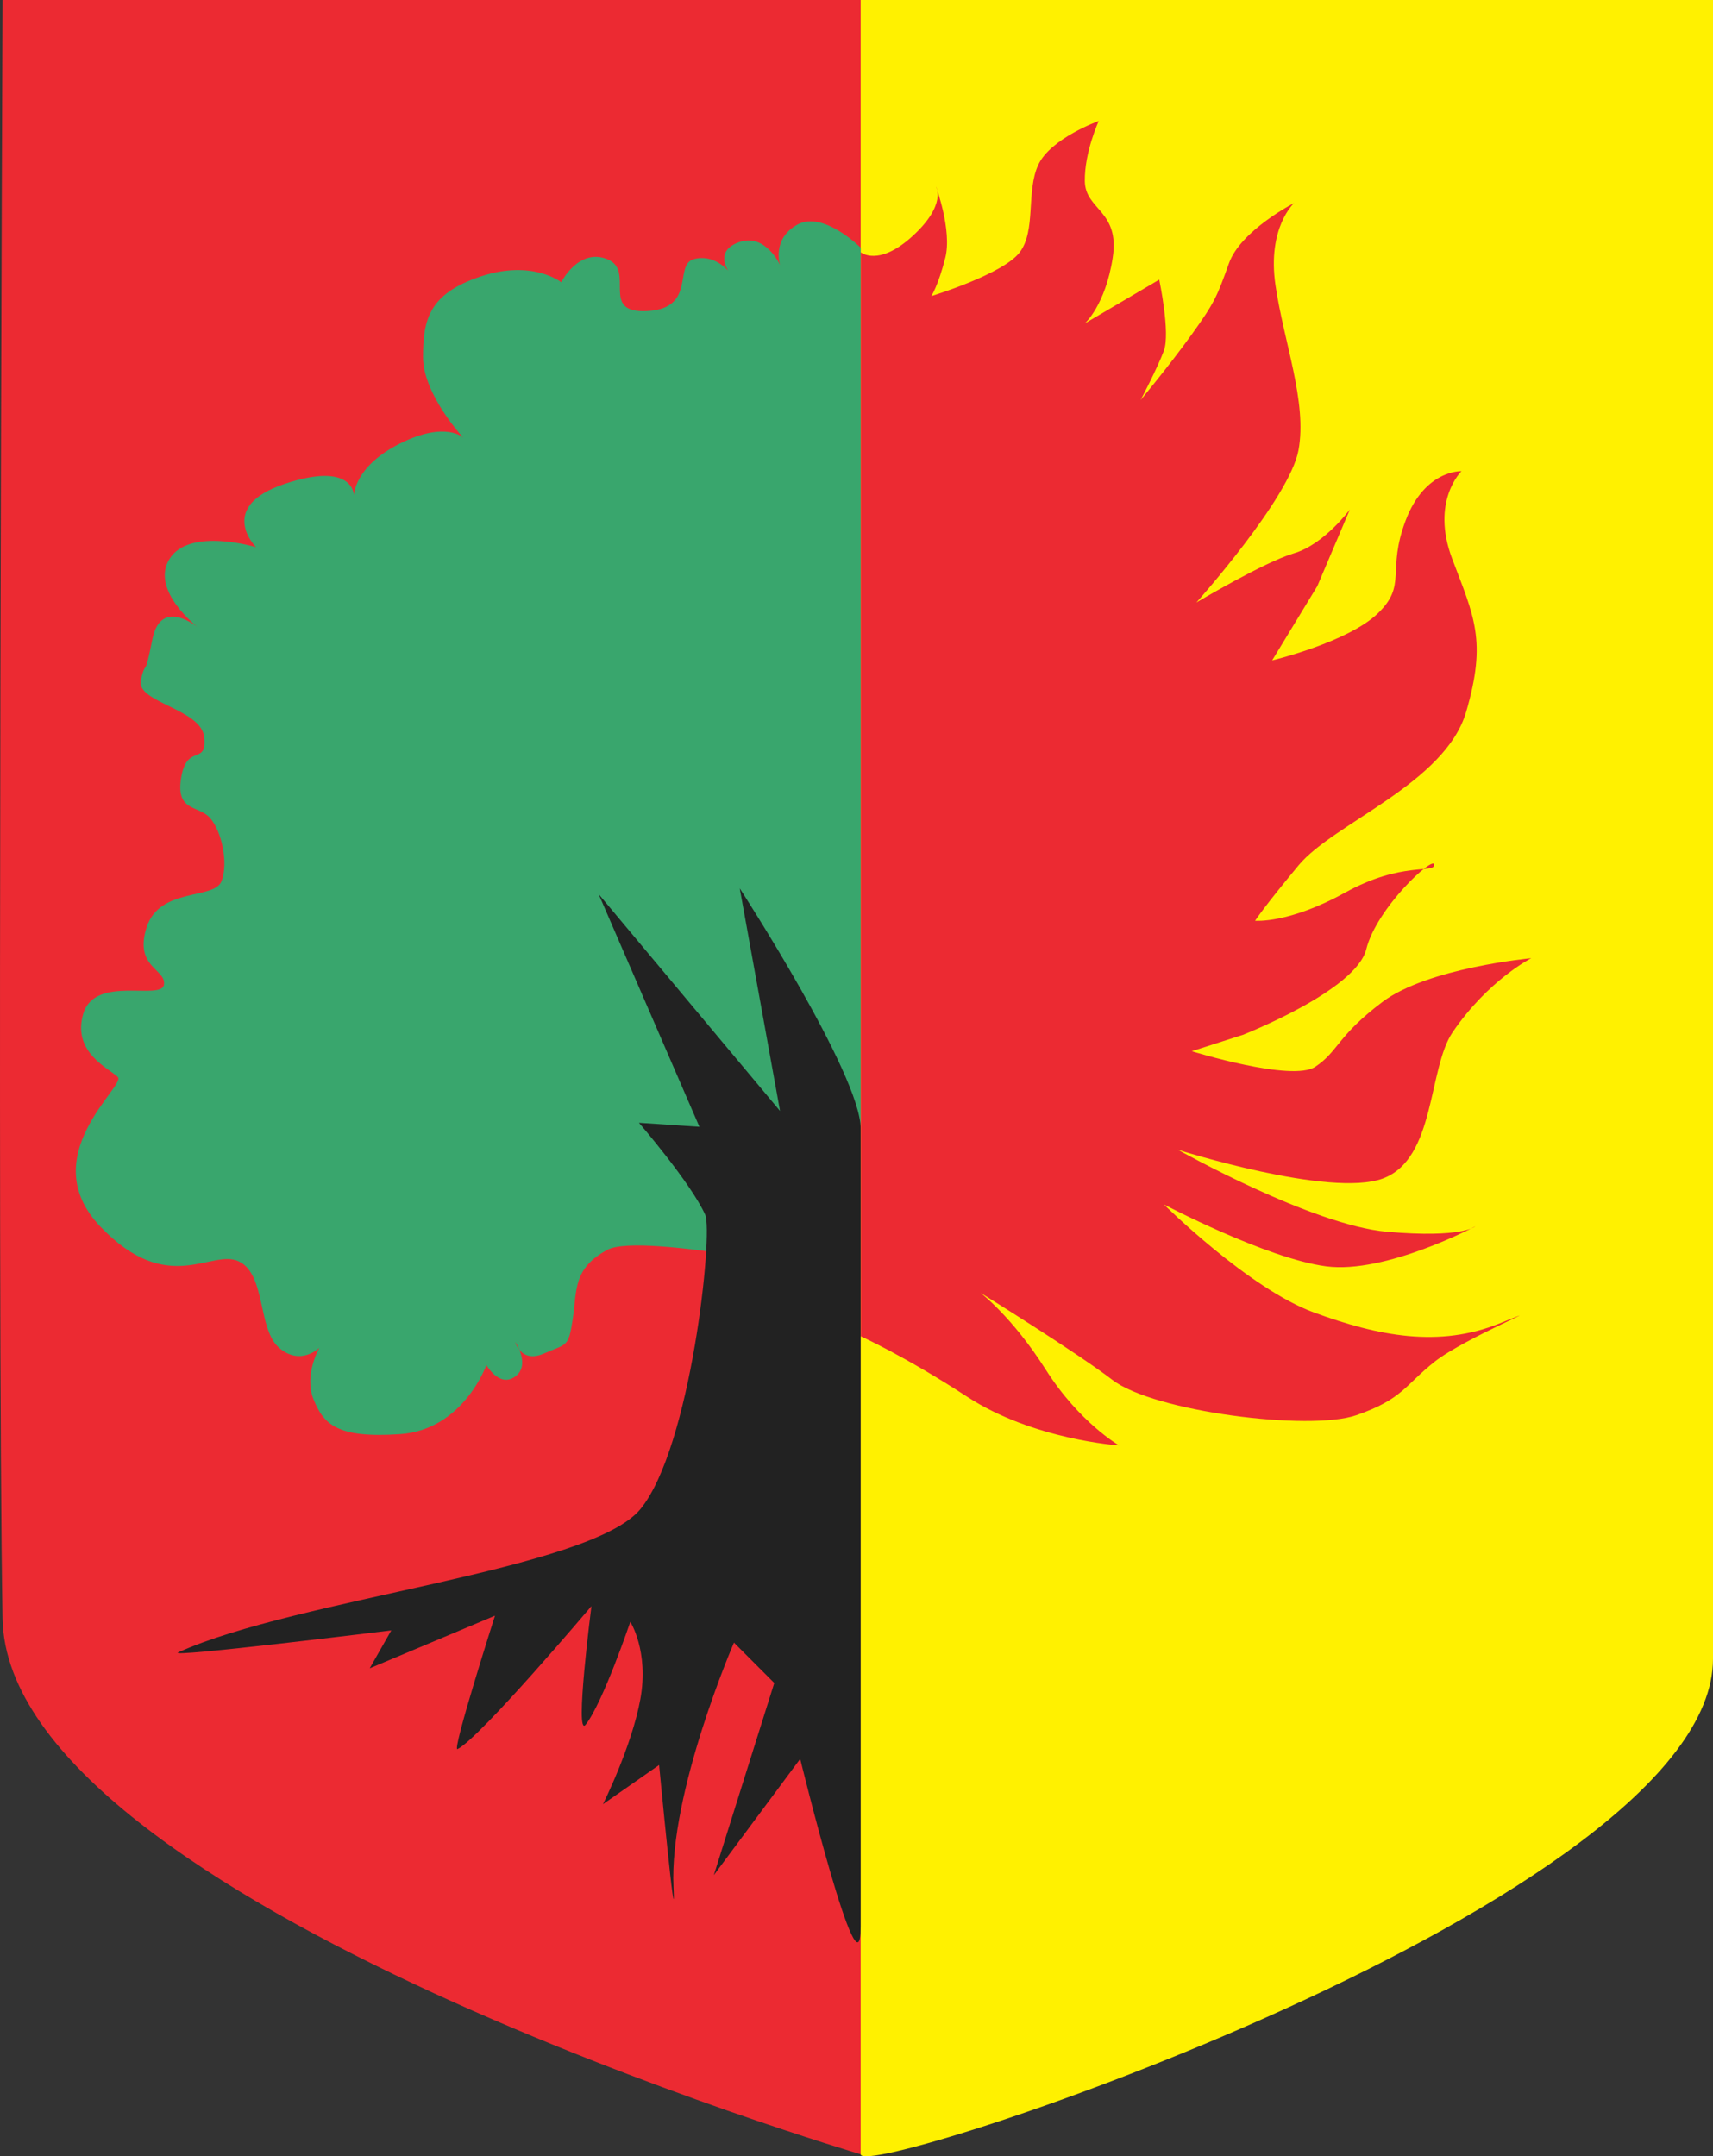 <?xml version="1.0" encoding="ISO-8859-1" standalone="yes"?>
<svg width="499.307" height="628.41">
  <rect width="100%" height="100%" fill="#333333" stroke="none"/>
  <defs> 
    <marker id="ArrowEnd" viewBox="0 0 10 10" refX="0" refY="5" 
     markerUnits="strokeWidth" 
     markerWidth="4" 
     markerHeight="3" 
     orient="auto"> 
        <path d="M 0 0 L 10 5 L 0 10 z" /> 
    </marker>
    <marker id="ArrowStart" viewBox="0 0 10 10" refX="10" refY="5" 
     markerUnits="strokeWidth" 
     markerWidth="4" 
     markerHeight="3" 
     orient="auto"> 
        <path d="M 10 0 L 0 5 L 10 10 z" /> 
    </marker> </defs>
<g>
<path style="stroke:none; fill-rule:evenodd; fill:#ec2a32" d="M 250.866 627.821C 250.866 627.821 499.307 557.332 499.307 471.707C 499.307 376.024 499.307 0.004 499.307 0.004L 0.745 0.004C 0.745 0.004 -0.931 377.7 0.745 471.707C 2.221 554.563 250.862 627.821 250.862 627.821"/>
<path style="stroke:none; fill-rule:evenodd; fill:#fff100" d="M 499.307 483.453C 499.307 412.95 499.307 0 499.307 0L 250.866 0C 250.866 0 250.866 614.387 250.866 627.817C 250.866 636.207 499.307 553.957 499.307 483.453"/>
<path style="stroke:none; fill-rule:evenodd; fill:#39a66d" d="M 250.866 72.18C 250.866 72.18 239.956 61.27 232.405 65.465C 224.854 69.661 227.37 77.215 227.37 77.215C 227.37 77.215 223.174 67.985 215.62 70.504C 208.069 73.02 212.264 78.895 212.264 78.895C 212.264 78.895 208.069 73.86 202.194 75.539C 196.319 77.215 203.03 89.805 188.764 90.645C 174.499 91.481 185.409 78.895 177.014 75.539C 168.623 72.184 163.588 82.254 163.588 82.254C 163.588 82.254 155.198 75.539 140.088 80.578C 124.983 85.614 123.303 93.164 123.303 104.078C 123.303 114.989 135.053 127.578 135.053 127.578C 135.053 127.578 130.018 122.543 116.588 129.254C 103.163 135.969 103.163 144.36 103.163 144.36C 103.163 144.36 103.163 134.289 83.018 141.004C 62.877 147.719 74.627 159.469 74.627 159.469C 74.627 159.469 55.323 153.594 49.448 162.825C 43.573 172.055 57.838 182.965 57.838 182.965C 57.838 182.965 46.928 173.735 44.413 186.321C 41.897 198.911 42.737 191.356 41.057 198.071C 39.382 204.782 58.682 206.461 59.522 214.856C 60.358 223.246 54.487 216.532 52.811 226.606C 51.135 236.676 57.842 234.578 61.202 238.356C 64.557 242.133 66.655 251.364 64.557 256.821C 62.459 262.274 46.514 258.496 42.737 270.246C 38.96 281.996 48.612 282.414 47.772 287.032C 46.932 291.645 27.631 284.094 24.272 295.422C 20.917 306.75 31.823 311.368 34.342 313.887C 36.858 316.403 9.585 336.965 29.307 357.532C 49.03 378.094 61.62 363.825 69.592 367.602C 77.565 371.375 75.045 387.325 81.342 392.782C 87.635 398.235 93.092 392.782 93.092 392.782C 93.092 392.782 88.479 400.754 91.416 407.887C 94.35 415.02 98.131 419.215 116.596 417.957C 135.061 416.7 141.776 397.817 141.776 397.817C 141.776 397.817 145.549 404.532 150.166 401.172C 154.78 397.817 150.166 391.102 150.166 391.102C 150.166 391.102 151.842 397.395 158.557 394.457C 165.272 391.52 165.69 392.782 166.948 384.387C 168.206 375.996 166.948 369.7 177.018 364.243C 187.088 358.789 250.877 372.633 250.877 372.633L 250.877 72.157"/>
<path style="stroke:none; fill-rule:evenodd; fill:#222222" d="M 250.866 494.407C 250.866 494.407 250.866 346.012 250.866 328.891C 250.866 313.196 215.616 258.891 215.616 258.891L 227.366 323.77L 174.491 260.571L 203.866 328.387L 186.241 327.215C 186.241 327.215 201.346 344.715 205.541 353.989C 207.948 359.305 201.346 421.973 186.659 439.809C 171.971 457.645 86.362 465.868 51.948 481.563C 48.178 483.282 114.057 475.145 114.057 475.145L 107.764 486.2L 144.276 470.864C 144.276 470.864 131.553 510.641 133.366 509.746C 139.909 506.512 172.393 468.075 172.393 468.075C 172.393 468.075 167.389 506.856 170.717 502.61C 175.749 496.192 183.725 472.649 183.725 472.649C 183.725 472.649 189.178 481.207 186.663 495.121C 184.147 509.032 175.752 525.797 175.752 525.797L 192.116 514.383C 192.116 514.383 197.151 567.176 196.311 550.055C 194.963 522.512 213.936 478.711 213.936 478.711L 225.686 490.481L 208.061 546.485L 233.241 512.598C 233.241 512.598 250.866 584.653 250.866 561.465C 250.866 538.282 250.866 494.403 250.866 494.403"/>
<path style="stroke:none; fill-rule:evenodd; fill:#ec2a32" d="M 250.901 73.528C 250.901 73.528 256.069 77.891 266.053 68.746C 276.041 59.598 272.827 54.395 272.827 54.395C 272.827 54.395 277.553 67.153 275.538 75.125C 273.522 83.098 271.475 86.285 271.475 86.285C 271.475 86.285 292.397 79.911 297.229 73.532C 302.057 67.153 299.041 55.739 302.647 48.016C 306.249 40.293 320.268 35.258 320.268 35.258C 320.268 35.258 316.081 44.321 316.202 52.797C 316.323 61.27 326.471 61.274 324.334 75.121C 322.202 88.969 316.202 94.254 316.202 94.254L 337.889 81.5C 337.889 81.5 341.182 97.024 339.241 102.231C 337.303 107.43 332.467 116.582 332.467 116.582C 332.467 116.582 340.663 106.766 347.377 97.45C 354.092 88.133 354.795 86.289 358.221 76.719C 361.643 67.153 377.198 59.18 377.198 59.18C 377.198 59.18 369.319 66.313 371.776 83.098C 374.233 99.883 381.065 117.172 378.487 131.192C 375.913 145.207 348.729 175.59 348.729 175.59C 348.729 175.59 368.405 163.84 377.194 161.239C 385.979 158.637 393.459 148.485 393.459 148.485L 383.971 170.809L 370.803 192.461C 370.803 192.461 392.862 187.176 401.592 178.782C 410.319 170.391 404.092 166.528 409.725 151.672C 415.354 136.817 425.991 137.321 425.991 137.321C 425.991 137.321 416.936 146.047 423.28 162.836C 429.623 179.621 433.459 186.672 427.346 207.489C 421.233 228.301 388.745 239.883 378.549 252.137C 368.358 264.391 365.834 268.336 365.834 268.336C 365.834 268.336 375.565 269.258 392.104 260.114C 408.639 250.969 418.229 254.661 418.049 251.973C 417.873 249.289 401.256 264.559 398.237 276.649C 395.217 288.735 362.288 301.575 362.288 301.575L 347.377 306.356C 347.377 306.356 376.6 315.418 383.389 310.887C 390.178 306.356 389.698 301.993 402.948 292.004C 416.194 282.02 446.323 279.25 446.323 279.25C 446.323 279.25 433.799 285.594 423.413 300.817C 416.202 311.391 418.491 337.746 403.077 343.453C 387.663 349.157 343.311 335.063 343.311 335.063C 343.311 335.063 382.342 357.051 404.307 358.981C 426.272 360.911 430.061 357.387 430.061 357.387C 430.061 357.387 403.916 371.317 386.557 369.051C 369.202 366.789 339.245 351.008 339.245 351.008C 339.245 351.008 363.956 375.516 382.944 382.481C 401.932 389.446 419.518 392.801 437.163 385.668C 454.807 378.535 426.889 389.946 418.186 396.828C 409.487 403.707 408.885 407.735 395.334 412.438C 381.791 417.137 336.272 411.434 324.198 402.114C 314.088 394.313 285.788 376.766 285.788 376.766C 285.788 376.766 295.018 383.731 304.831 399.176C 314.643 414.618 326.198 421.246 326.198 421.246C 326.198 421.246 301.237 419.653 281.92 407.063C 263.768 395.231 250.889 389.438 250.889 389.438L 250.889 73.516"/>
</g>
</svg>